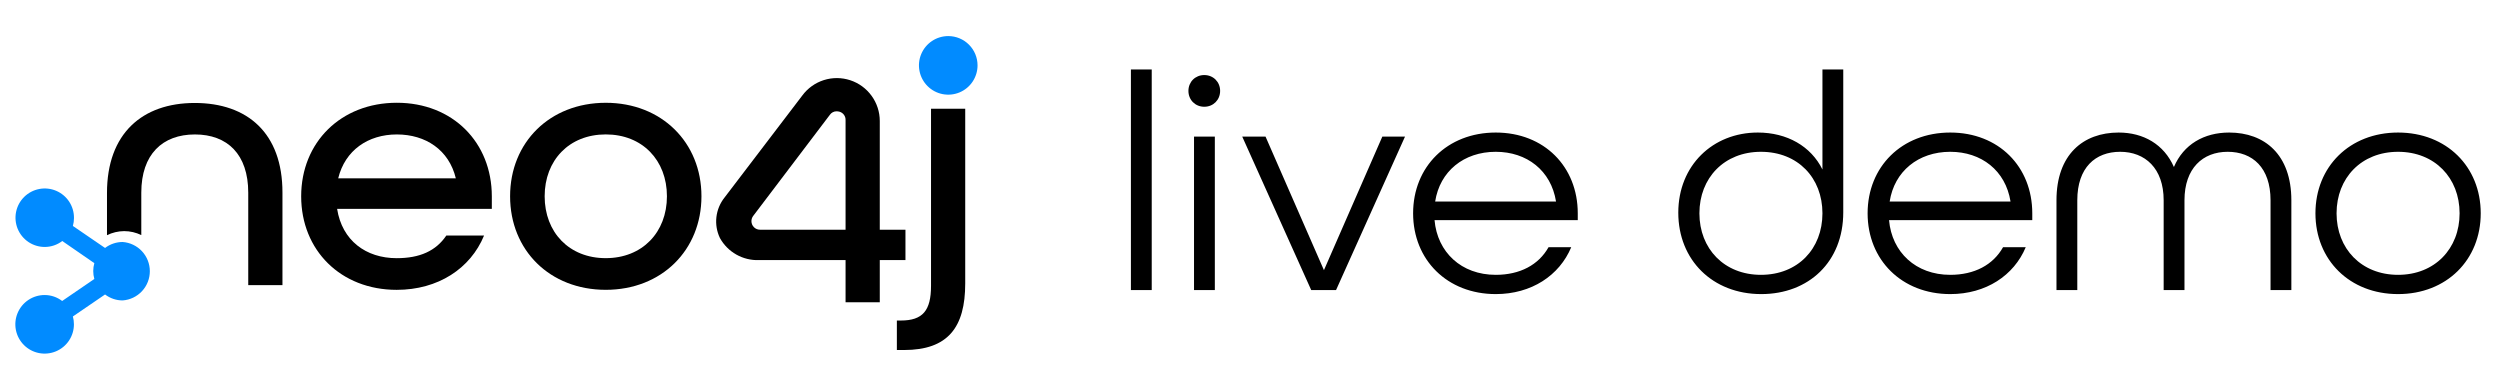 <svg width="181" height="28" viewBox="0 0 181 28" fill="none" xmlns="http://www.w3.org/2000/svg">
<path d="M14.102 7.455C10.299 7.455 7.746 9.669 7.746 13.965V17.027C8.132 16.838 8.556 16.737 8.986 16.733C9.418 16.733 9.843 16.831 10.23 17.02V13.95C10.23 11.165 11.769 9.734 14.112 9.734C16.456 9.734 17.973 11.165 17.973 13.95V20.644H20.45V13.95C20.457 9.63 17.905 7.455 14.102 7.455Z" fill="black"/>
<path d="M21.805 14.213C21.805 10.305 24.68 7.44 28.732 7.44C32.783 7.44 35.608 10.316 35.608 14.213V15.122H24.407C24.767 17.415 26.492 18.692 28.721 18.692C30.389 18.692 31.56 18.17 32.315 17.052H35.047C34.059 19.446 31.715 20.985 28.721 20.985C24.67 20.985 21.805 18.12 21.805 14.213ZM33.002 12.911C32.506 10.852 30.816 9.734 28.732 9.734C26.647 9.734 24.982 10.88 24.486 12.911H33.002Z" fill="black"/>
<path d="M36.931 14.211C36.931 10.307 39.807 7.442 43.858 7.442C47.909 7.442 50.785 10.318 50.785 14.211C50.785 18.104 47.909 20.983 43.858 20.983C39.807 20.983 36.931 18.118 36.931 14.211ZM48.286 14.211C48.286 11.608 46.514 9.732 43.858 9.732C41.201 9.732 39.433 11.608 39.433 14.211C39.433 16.814 41.201 18.69 43.854 18.69C46.507 18.69 48.286 16.817 48.286 14.211Z" fill="black"/>
<path d="M64.933 23.206H65.22C66.809 23.206 67.406 22.487 67.406 20.689V7.871H69.882V20.524C69.882 23.702 68.631 25.341 65.454 25.341H64.933V23.206Z" fill="black"/>
<path d="M63.696 21.883H61.219V18.831H54.947C54.374 18.851 53.807 18.712 53.309 18.43C52.81 18.148 52.399 17.733 52.122 17.232C51.896 16.76 51.808 16.235 51.868 15.716C51.928 15.197 52.133 14.706 52.459 14.298L58.089 6.912C58.478 6.386 59.022 5.997 59.645 5.799C60.268 5.601 60.937 5.605 61.558 5.809C62.179 6.013 62.72 6.408 63.103 6.937C63.487 7.466 63.695 8.102 63.696 8.756V16.635H65.555V18.831H63.696V21.883ZM54.519 15.65C54.445 15.755 54.405 15.881 54.404 16.009C54.404 16.091 54.419 16.172 54.451 16.248C54.482 16.324 54.527 16.392 54.585 16.45C54.643 16.508 54.712 16.554 54.788 16.585C54.863 16.616 54.944 16.632 55.026 16.631H61.219V8.694C61.224 8.561 61.185 8.429 61.108 8.32C61.03 8.211 60.919 8.131 60.792 8.091C60.718 8.07 60.642 8.059 60.565 8.058C60.468 8.058 60.373 8.082 60.288 8.128C60.203 8.174 60.13 8.24 60.076 8.321L54.519 15.65Z" fill="black"/>
<path d="M68.657 2.612C68.237 2.612 67.827 2.735 67.477 2.968C67.128 3.201 66.856 3.532 66.695 3.919C66.534 4.306 66.491 4.733 66.573 5.145C66.654 5.556 66.856 5.935 67.152 6.231C67.449 6.528 67.826 6.731 68.238 6.813C68.65 6.895 69.076 6.853 69.464 6.693C69.852 6.532 70.183 6.261 70.416 5.912C70.649 5.563 70.774 5.153 70.774 4.733C70.774 4.171 70.551 3.632 70.154 3.235C69.757 2.837 69.219 2.613 68.657 2.612Z" fill="#018BFF"/>
<path d="M8.879 17.52C8.419 17.521 7.972 17.672 7.606 17.952L5.277 16.359C5.329 16.173 5.355 15.981 5.356 15.788C5.361 15.368 5.241 14.957 5.012 14.605C4.782 14.254 4.454 13.979 4.067 13.814C3.681 13.65 3.255 13.604 2.843 13.683C2.431 13.761 2.051 13.961 1.752 14.255C1.453 14.55 1.249 14.927 1.165 15.338C1.081 15.749 1.121 16.176 1.279 16.564C1.438 16.953 1.709 17.285 2.057 17.52C2.406 17.754 2.816 17.879 3.235 17.88C3.695 17.88 4.143 17.729 4.508 17.449L6.83 19.052C6.724 19.427 6.724 19.823 6.83 20.198L4.501 21.791C4.137 21.512 3.693 21.361 3.235 21.36C2.815 21.359 2.405 21.483 2.056 21.715C1.706 21.948 1.434 22.279 1.273 22.667C1.112 23.055 1.07 23.481 1.151 23.893C1.233 24.305 1.435 24.683 1.732 24.98C2.029 25.277 2.407 25.479 2.819 25.561C3.231 25.642 3.657 25.6 4.045 25.439C4.433 25.278 4.764 25.006 4.997 24.656C5.229 24.307 5.353 23.896 5.352 23.477C5.352 23.286 5.327 23.096 5.277 22.912L7.606 21.32C7.972 21.599 8.419 21.751 8.879 21.751C9.414 21.713 9.914 21.474 10.28 21.081C10.645 20.689 10.848 20.172 10.848 19.636C10.848 19.1 10.645 18.583 10.28 18.191C9.914 17.798 9.414 17.559 8.879 17.52Z" fill="#018BFF"/>
<path d="M81.878 21H83.385V5.029H81.878V21ZM87.19 7.729C87.842 7.729 88.337 7.234 88.337 6.581C88.337 5.929 87.842 5.434 87.19 5.434C86.537 5.434 86.042 5.929 86.042 6.581C86.042 7.234 86.537 7.729 87.19 7.729ZM86.447 21H87.954V9.888H86.447V21ZM94.931 21H96.73L101.724 9.888H100.082L95.853 19.56L91.624 9.888H89.937L94.931 21ZM108.292 21.292C110.879 21.292 112.903 19.943 113.758 17.896H112.116C111.396 19.178 110.047 19.898 108.292 19.898C105.795 19.898 104.063 18.256 103.861 15.939H114.23V15.444C114.23 12.07 111.801 9.596 108.292 9.596C104.783 9.596 102.309 12.07 102.309 15.444C102.309 18.818 104.783 21.292 108.292 21.292ZM103.906 14.589C104.243 12.407 105.975 10.99 108.292 10.99C110.541 10.99 112.296 12.34 112.656 14.589H103.906ZM127.514 21.292C130.955 21.292 133.452 18.953 133.452 15.377V5.029H131.945V12.272C131.113 10.585 129.381 9.596 127.266 9.596C124.004 9.596 121.508 11.98 121.508 15.399C121.508 18.818 123.982 21.292 127.514 21.292ZM127.491 19.898C124.837 19.898 123.037 18.008 123.037 15.444C123.037 12.88 124.837 10.99 127.491 10.99C130.168 10.99 131.945 12.88 131.945 15.444C131.945 18.008 130.168 19.898 127.491 19.898ZM141.198 21.292C143.785 21.292 145.81 19.943 146.664 17.896H145.022C144.302 19.178 142.953 19.898 141.198 19.898C138.701 19.898 136.969 18.256 136.767 15.939H147.137V15.444C147.137 12.07 144.707 9.596 141.198 9.596C137.689 9.596 135.215 12.07 135.215 15.444C135.215 18.818 137.689 21.292 141.198 21.292ZM136.812 14.589C137.149 12.407 138.881 10.99 141.198 10.99C143.448 10.99 145.202 12.34 145.562 14.589H136.812ZM148.889 21H150.396V14.499C150.396 12.137 151.7 10.99 153.5 10.99C155.3 10.99 156.649 12.182 156.649 14.499V21H158.156V14.499C158.156 12.182 159.483 10.99 161.283 10.99C163.082 10.99 164.387 12.137 164.387 14.499V21H165.894V14.499C165.894 11.193 163.96 9.596 161.395 9.596C159.573 9.596 158.089 10.45 157.391 12.092C156.672 10.45 155.187 9.596 153.388 9.596C150.823 9.596 148.889 11.193 148.889 14.499V21ZM173.621 21.292C177.13 21.292 179.605 18.818 179.605 15.444C179.605 12.07 177.13 9.596 173.621 9.596C170.112 9.596 167.638 12.07 167.638 15.444C167.638 18.818 170.112 21.292 173.621 21.292ZM173.621 19.898C170.967 19.898 169.167 18.008 169.167 15.444C169.167 12.88 170.967 10.99 173.621 10.99C176.275 10.99 178.075 12.88 178.075 15.444C178.075 18.008 176.275 19.898 173.621 19.898Z" fill="black"/>
</svg>
